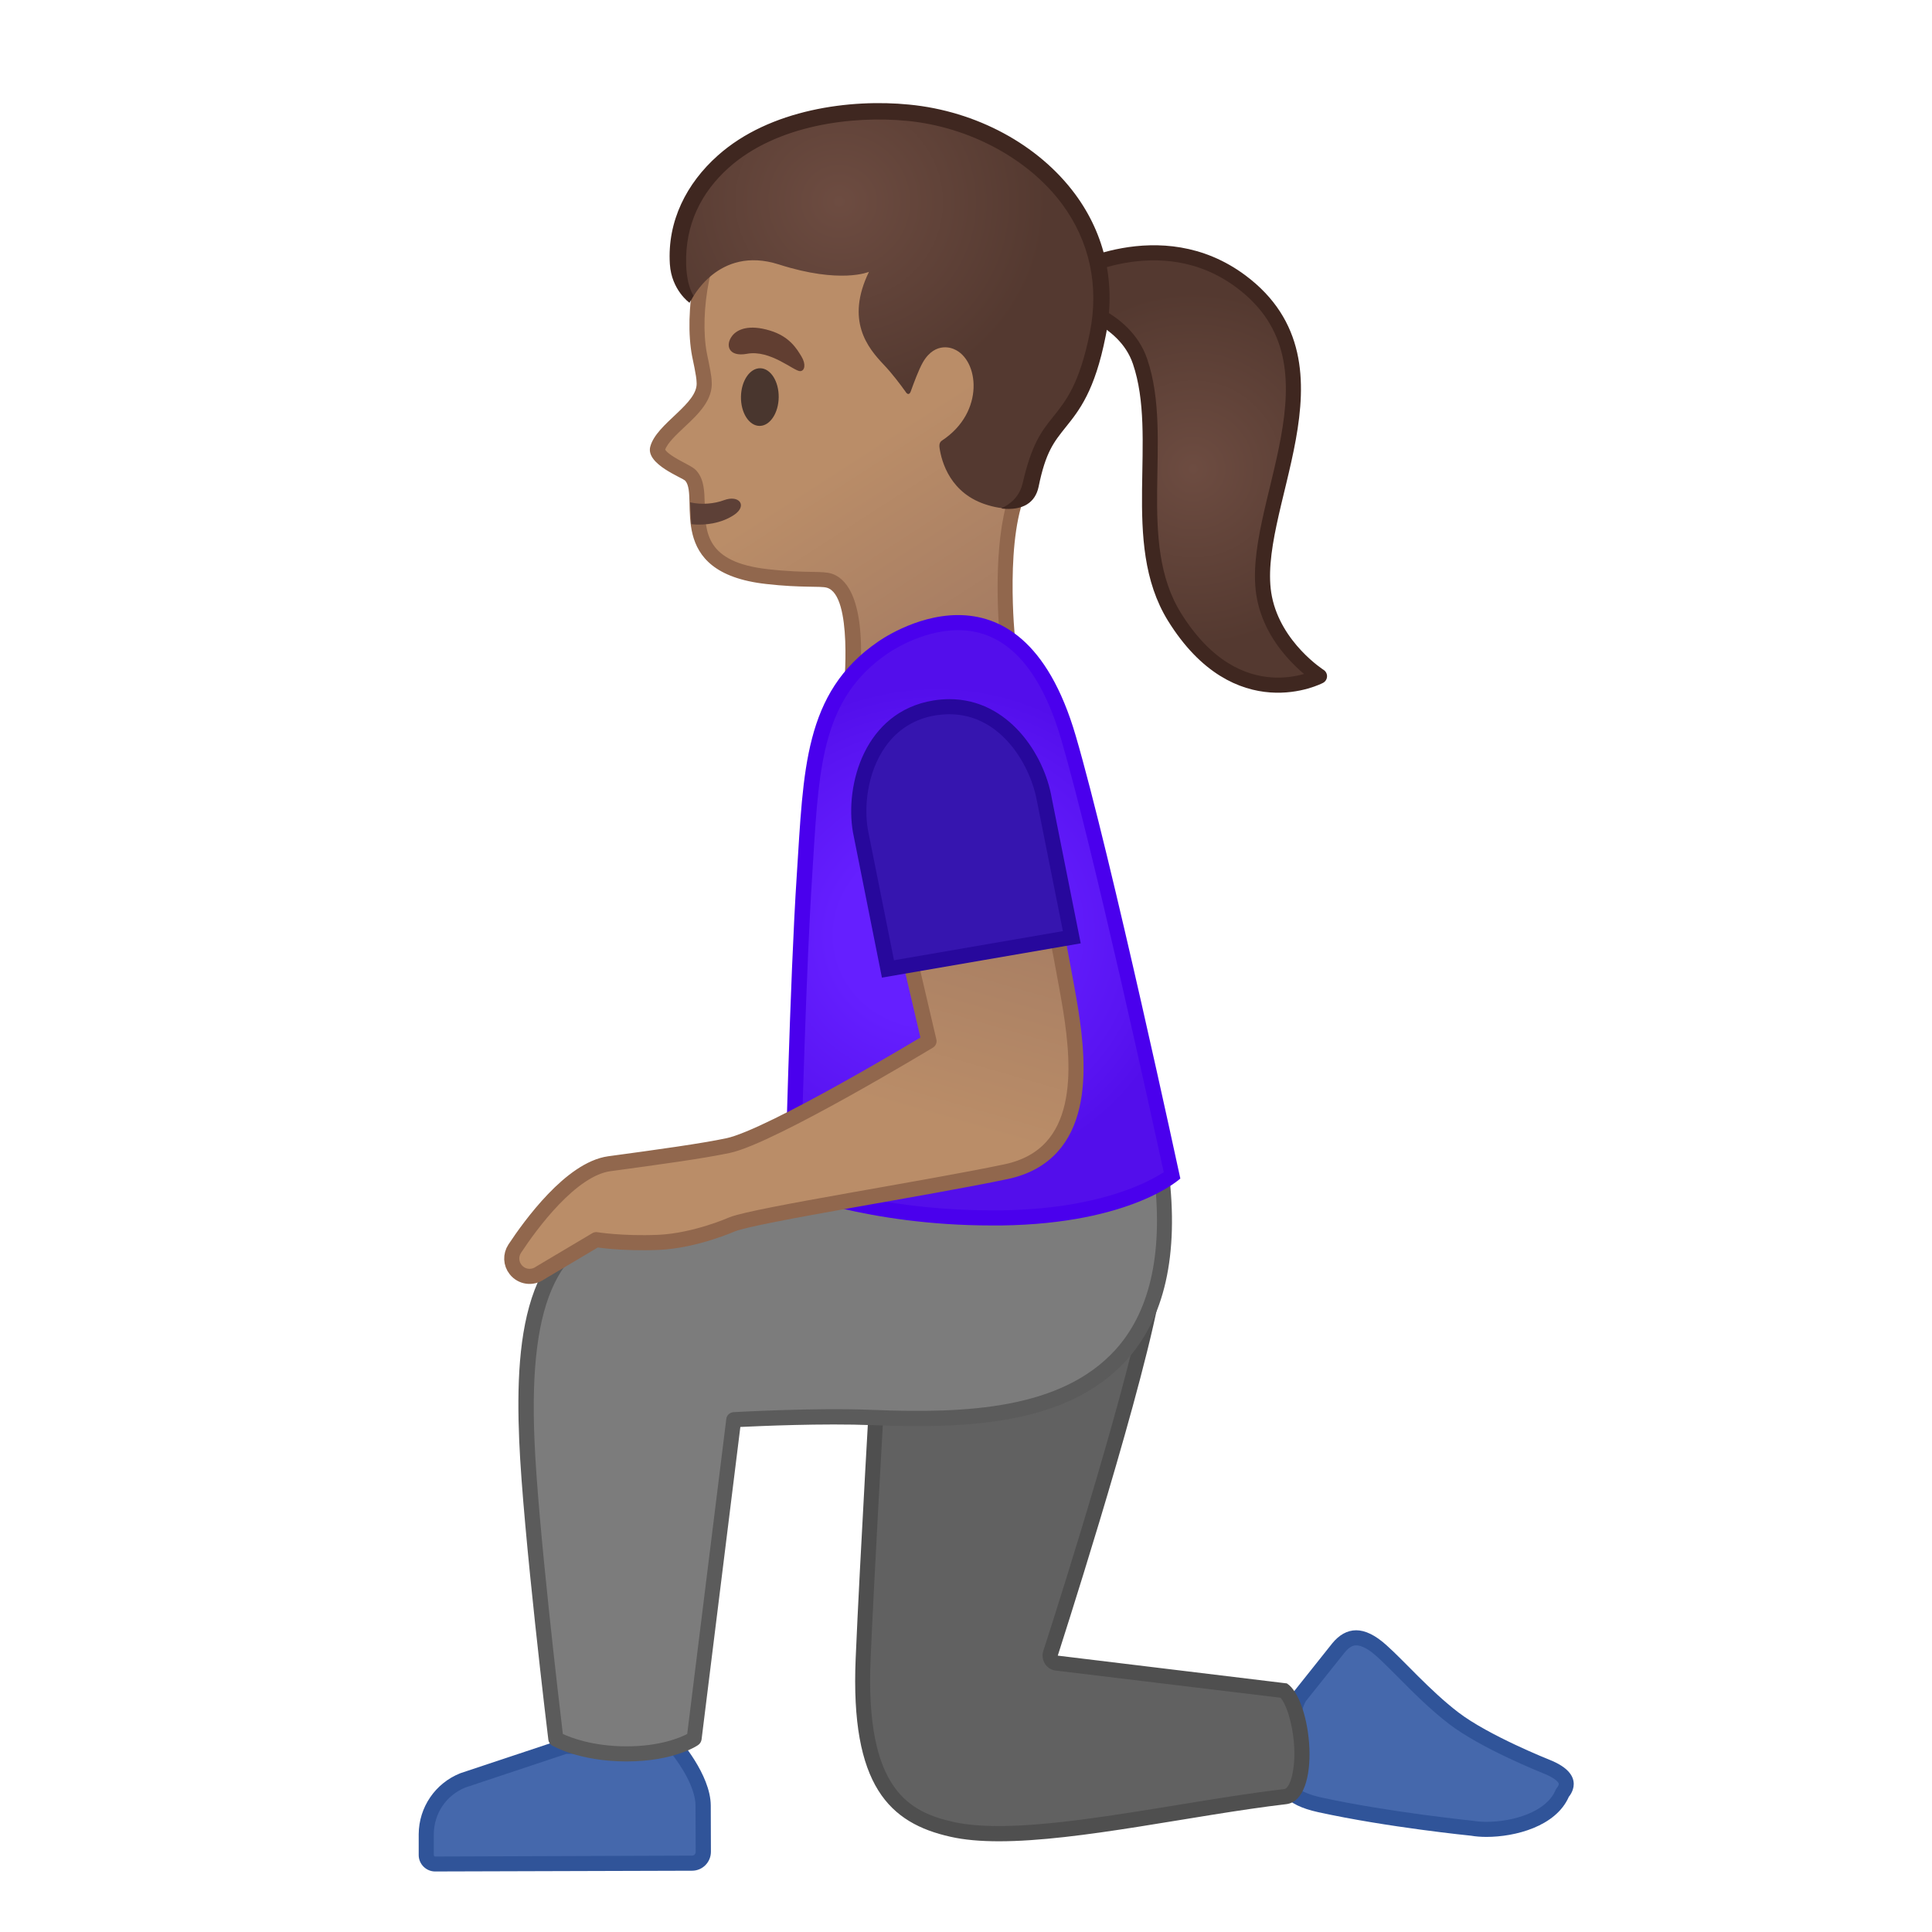 <svg enable-background="new 0 0 128 128" viewBox="0 0 128 128" xmlns="http://www.w3.org/2000/svg"><path d="m98.48 121.19c-0.34 0-0.67-0.02-0.94-0.07-0.09-0.01-5.58-0.56-10.11-1.55-1.24-0.27-1.99-0.71-2.16-1.27-0.24-0.78 0.62-1.72 0.62-1.73 0.13-0.14 0.17-0.35 0.1-0.53-0.01-0.02-0.82-2.13 0.12-3.66l2.55-3.19c0.37-0.45 0.77-0.67 1.19-0.67 0.49 0 1.06 0.29 1.69 0.85 0.4 0.36 0.88 0.83 1.4 1.36 1 1.01 2.14 2.15 3.38 3.11 2.04 1.57 5.99 3.15 6.16 3.21 0.73 0.29 1.18 0.65 1.27 1 0.08 0.34-0.18 0.65-0.18 0.65-0.03 0.04-0.06 0.08-0.08 0.13-0.82 1.86-3.54 2.36-5.01 2.36z" fill="#4568AC"/><path d="m89.85 109.01c0.36 0 0.83 0.25 1.36 0.73 0.39 0.35 0.85 0.81 1.38 1.34 0.96 0.97 2.16 2.18 3.43 3.15 2.1 1.61 6.11 3.21 6.28 3.28 0.7 0.28 0.94 0.55 0.97 0.66 0.02 0.06-0.04 0.17-0.06 0.2-0.07 0.08-0.13 0.17-0.17 0.27-0.62 1.41-2.79 2.06-4.55 2.06-0.32 0-0.61-0.02-0.85-0.06-0.02 0-0.05-0.01-0.07-0.01-0.05-0.01-5.52-0.56-10.02-1.54-1.49-0.33-1.75-0.79-1.79-0.93-0.12-0.38 0.3-1.02 0.51-1.24 0.27-0.28 0.34-0.69 0.2-1.05-0.01-0.02-0.7-1.86 0.05-3.17l2.53-3.17c0.4-0.52 0.7-0.52 0.8-0.52m0-1c-0.6 0-1.13 0.31-1.58 0.86l-2.58 3.24c-1.08 1.78-0.16 4.11-0.16 4.11s-2.7 2.86 1.8 3.84c4.61 1.01 10.13 1.56 10.13 1.56 0.29 0.05 0.64 0.08 1.02 0.08 1.9 0 4.6-0.69 5.46-2.66 0 0 1.29-1.43-1.28-2.45 0 0-4.03-1.6-6.04-3.14-1.88-1.44-3.58-3.4-4.75-4.44-0.76-0.69-1.43-1-2.02-1z" fill="#305499"/><path d="m66.18 121.49c-1.22 0-2.26-0.1-3.1-0.28-3.79-0.85-6.25-3.1-5.89-11.31 0.24-5.63 0.89-16.88 1.03-19.31 5.64-0.14 15.03-2.7 17.85-3.5-1.67 7.65-6.41 22.29-6.46 22.45-0.05 0.14-0.03 0.3 0.05 0.42 0.08 0.13 0.21 0.21 0.36 0.23l15.05 1.82c0.83 0.7 1.51 3.71 1.04 5.72-0.13 0.56-0.4 1.24-0.95 1.3-2.23 0.26-4.71 0.67-7.1 1.06-4.19 0.69-8.53 1.4-11.88 1.4z" fill="#616161"/><path d="m75.39 87.8c-1.8 7.8-6.22 21.44-6.27 21.58-0.09 0.28-0.05 0.59 0.11 0.85 0.16 0.25 0.43 0.42 0.72 0.45l14.89 1.8c0.61 0.69 1.2 3.29 0.77 5.13-0.12 0.53-0.33 0.9-0.52 0.92-2.24 0.26-4.72 0.67-7.11 1.06-4.18 0.68-8.5 1.39-11.81 1.39-1.18 0-2.19-0.09-2.99-0.27-2.86-0.64-5.88-2.06-5.5-10.8 0.23-5.33 0.82-15.71 1-18.85 5.26-0.23 13.29-2.31 16.71-3.26m1.33-1.42zm0 0s-12.54 3.72-18.98 3.72c0 0-0.78 13.4-1.05 19.78-0.36 8.44 2.25 10.91 6.28 11.81 0.92 0.21 2.01 0.3 3.21 0.3 5.32 0 12.92-1.74 19.04-2.46 2.35-0.28 1.72-6.91 0.04-8l-15.18-1.84c-0.01 0 5.13-15.82 6.64-23.31z" fill="#4F4F4F"/><path d="m28.83 123.5c-0.16 0-0.31-0.06-0.42-0.17s-0.17-0.26-0.17-0.42v-1.38c0.01-1.59 0.97-2.99 2.45-3.58l6.75-2.24 7.3-0.01c0.45 0.55 1.84 2.38 1.84 3.94l0.01 3.06c0 0.2-0.08 0.39-0.22 0.53s-0.33 0.22-0.53 0.22l-17.01 0.05z" fill="#4568AC"/><path d="m44.5 116.19c0.61 0.77 1.58 2.26 1.58 3.44l0.01 3.06c0 0.09-0.04 0.14-0.07 0.18s-0.09 0.07-0.18 0.07l-17.01 0.06c-0.03 0-0.05-0.01-0.06-0.03-0.02-0.02-0.03-0.04-0.03-0.07v-1.38c0.01-1.38 0.83-2.59 2.11-3.1l6.67-2.22 6.98-0.01m0.47-1-7.62 0.01-6.85 2.28c-1.66 0.66-2.75 2.25-2.76 4.04v1.38c0 0.6 0.49 1.09 1.09 1.09l17.02-0.05c0.69 0 1.25-0.56 1.25-1.26l-0.01-3.06c-0.01-2.07-2.12-4.43-2.12-4.43z" fill="#305499"/><path d="m76.94 77.63-18.04 1.23s-10.26 1.42-16.62 1.97-7.73 6.33-7.38 14.61c0.25 6.01 1.93 19.77 1.93 19.77s1.67 0.99 4.69 0.99 4.49-1.01 4.49-1.01l2.62-21.13s5.17-0.31 9.22-0.15c8.59 0.35 21.1-0.05 19.09-16.28z" fill="#7C7C7C"/><path d="m41.51 116.7c-3.12 0-4.87-1.02-4.94-1.06-0.13-0.08-0.22-0.22-0.24-0.37-0.02-0.14-1.68-13.85-1.93-19.81-0.3-7.12 0.4-14.49 7.84-15.13 6.28-0.54 16.49-1.95 16.59-1.96l18.07-1.23c0.29-0.03 0.5 0.17 0.53 0.44 0.69 5.55-0.27 9.79-2.84 12.58-3.84 4.18-10.33 4.52-16.78 4.26-3.33-0.13-7.45 0.06-8.76 0.12l-2.57 20.71c-0.02 0.14-0.1 0.27-0.21 0.35-0.05 0.05-1.62 1.1-4.76 1.1zm-4.22-1.82c0.52 0.24 1.99 0.82 4.22 0.82 2.22 0 3.56-0.58 4.02-0.82l2.59-20.88c0.03-0.24 0.23-0.42 0.47-0.44 0.05 0 5.24-0.31 9.27-0.15 6.21 0.25 12.43-0.06 16-3.94 2.29-2.49 3.18-6.3 2.64-11.31l-17.56 1.19c-0.07 0.01-10.31 1.42-16.61 1.96-5.25 0.45-7.32 4.67-6.92 14.09 0.22 5.48 1.65 17.55 1.88 19.48z" fill="#5B5B5B"/><radialGradient id="e" cx="79.043" cy="31.072" r="11.73" gradientUnits="userSpaceOnUse"><stop stop-color="#6D4C41" offset="0"/><stop stop-color="#543930" offset="1"/></radialGradient><path d="m70.68 18.22s6.17-3.58 11.54 0.43c7.47 5.58 0.38 15.13 1.56 20.98 0.66 3.28 3.64 5.17 3.64 5.17s-5.4 2.85-9.61-3.93c-3.08-4.97-0.55-11.86-2.28-16.93-1.04-3.05-4.83-3.81-4.83-3.81l-0.02-1.91z" fill="url(#e)"/><path d="m70.68 18.22s6.17-3.58 11.54 0.43c7.47 5.58 0.38 15.13 1.56 20.98 0.66 3.28 3.64 5.17 3.64 5.17s-5.4 2.85-9.61-3.93c-3.08-4.97-0.55-11.86-2.28-16.93-1.04-3.05-4.83-3.81-4.83-3.81l-0.02-1.91z" fill="none" stroke="#3F2720" stroke-linejoin="round" stroke-miterlimit="10"/><linearGradient id="d" x1="155.62" x2="171" y1="-109.66" y2="-78.569" gradientTransform="matrix(.994 -.113 .113 .994 -93.216 138.59)" gradientUnits="userSpaceOnUse"><stop stop-color="#BA8D68" offset=".556"/><stop stop-color="#A47B62" offset="1"/></linearGradient><path d="m56.48 44.96c0.14-2.01 0.19-5.96-1.54-6.48-0.24-0.07-0.57-0.08-1.12-0.09-0.66-0.01-1.66-0.03-3.01-0.18-4.53-0.51-4.58-2.88-4.62-4.79-0.02-0.77-0.03-1.44-0.39-1.87-0.11-0.13-0.27-0.21-0.59-0.38-0.48-0.25-1.77-0.92-1.64-1.44 0.15-0.58 0.81-1.2 1.44-1.8 0.86-0.81 1.75-1.65 1.64-2.67 0-0.27-0.13-0.93-0.28-1.61l-0.04-0.17c-0.26-1.37-0.21-3.24 0.15-5 1.13-5.57 4.6-8.97 9.78-9.59 0.36-0.04 0.72-0.06 1.09-0.06 4.61 0 9.89 3.24 12.28 7.53 1.47 2.64 0.4 11.3-1.94 15.71-1.46 2.74-1.12 8.33-0.99 9.92l-10.22 2.97z" fill="url(#d)"/><path d="m57.37 9.34c4.37 0 9.57 3.2 11.85 7.28 1.39 2.48 0.29 11.02-1.95 15.23-1.41 2.65-1.22 7.77-1.08 9.78l-9.17 2.65c0.24-4.85-1.08-6.02-1.94-6.28-0.31-0.09-0.66-0.1-1.25-0.11-0.65-0.01-1.63-0.03-2.96-0.18-4.1-0.46-4.14-2.42-4.18-4.3-0.02-0.86-0.04-1.61-0.51-2.18-0.17-0.21-0.37-0.31-0.74-0.51-0.79-0.41-1.25-0.72-1.37-0.93 0.15-0.44 0.75-1 1.28-1.5 0.9-0.84 1.91-1.8 1.8-3.04-0.01-0.35-0.13-0.94-0.29-1.71l-0.03-0.15c-0.25-1.31-0.2-3.1 0.15-4.81 0.63-3.09 2.67-8.4 9.35-9.19 0.34-0.03 0.69-0.05 1.04-0.05m0-1c-0.39 0-0.77 0.02-1.15 0.07-5.84 0.69-9.15 4.73-10.22 9.98-0.39 1.9-0.41 3.82-0.15 5.19 0.03 0.16 0.3 1.36 0.3 1.73 0.15 1.44-2.67 2.73-3.07 4.29-0.3 1.17 2.14 2.04 2.33 2.26 0.92 1.11-1.43 6.07 5.34 6.83 2.36 0.27 3.62 0.12 4.04 0.25 1.73 0.51 1.12 6.68 1.12 6.68l11.34-3.28s-0.73-7 0.9-10.05c2.29-4.3 3.59-13.24 1.94-16.19-2.38-4.22-7.78-7.76-12.72-7.76z" fill="#91674D"/><path d="m48.82 31.61-2.63 0.3s0.22 1.21 0.35 1.7c0.7 2.69 2.37 5.58 7.06 5.49 0.42-0.01-1.99-6.05-1.99-6.05l-2.79-1.44z" fill="none"/><path d="m45.8 34.73c0.94 0.1 2.02-0.07 2.84-0.62 0.9-0.61 0.33-1.35-0.68-0.97-0.61 0.23-1.47 0.32-2.24 0.14l0.08 1.45z" fill="#5D4037"/><ellipse transform="matrix(.014 -1 1 .014 23.336 76.269)" cx="50.33" cy="26.3" rx="1.91" ry="1.25" fill="#49362E"/><path d="m49.49 23.44c-1.24 0.23-1.45-0.59-0.98-1.19 0.34-0.44 1.12-0.77 2.5-0.35 1.3 0.39 1.78 1.21 2.09 1.72s0.22 0.96-0.09 0.97c-0.42 0-1.98-1.44-3.52-1.15z" fill="#613E31"/><radialGradient id="c" cx="78.062" cy="-159.8" r="13.252" gradientTransform="matrix(1.038 .016 -.01 1 -27.026 171.9)" gradientUnits="userSpaceOnUse"><stop stop-color="#6D4C41" offset="0"/><stop stop-color="#543930" offset="1"/></radialGradient><path d="m60.34 25.93c0.19-0.53 0.54-1.47 0.8-1.92 0.85-1.48 2.06-0.88 2.06-0.88 1.65 0.68 2.08 4.16-0.78 6.05-0.07 0.05-0.23 0.15-0.17 0.51 0.13 0.88 0.7 3.05 3.21 3.78 0.33 0.1 0.63 0.16 0.9 0.19 0.86 0.11 1.63-0.51 1.8-1.36 1.05-5.19 3.25-3.55 4.58-10.15 1.67-8.34-5.44-14-12.54-14.7-6.4-0.63-15.14 1.78-15.26 10.04-0.02 1.51 0.85 2.41 0.85 2.41s1.75-3.68 5.81-2.38c4.09 1.31 5.97 0.49 5.97 0.49-1.57 3.24-0.07 5.04 0.97 6.14 0.59 0.62 1.13 1.35 1.44 1.78 0.13 0.23 0.28 0.23 0.36 0z" fill="url(#c)"/><path d="m71.23 12.86c-2.43-3.28-6.54-5.5-10.99-5.93-3.88-0.39-9.24 0.3-12.68 3.37-2.07 1.84-3.36 4.35-3.18 7.2 0.11 1.72 1.3 2.56 1.3 2.56l0.27-0.47s-0.45-0.6-0.49-2.07c-0.08-2.63 0.99-4.77 2.82-6.41 3.18-2.84 8.2-3.46 11.85-3.1 4.09 0.4 8.01 2.51 10.23 5.5 1.83 2.47 2.47 5.43 1.84 8.55-0.68 3.37-1.57 4.49-2.44 5.57-0.8 0.99-1.42 1.84-2.01 4.4-0.3 1.3-1.5 1.65-1.41 1.66 1.43 0.16 2.25-0.39 2.47-1.44 0.47-2.31 1.01-2.96 1.79-3.94 0.9-1.12 1.93-2.4 2.65-6.03 0.7-3.44-0.01-6.7-2.02-9.42z" fill="#3F2720"/><radialGradient id="b" cx="59.888" cy="62.454" r="17.194" gradientTransform="matrix(.98 -.201 .192 .934 -8.938 15.554)" gradientUnits="userSpaceOnUse"><stop stop-color="#651FFF" offset=".364"/><stop stop-color="#5914F2" offset=".812"/><stop stop-color="#530EEB" offset="1"/></radialGradient><path d="m65.72 80.69c-6.95 0-11.93-1.63-13.2-2.09 0.05-2.23 0.37-14.41 0.78-20.62l0.08-1.3c0.39-6.22 0.67-10.72 5.06-13.74 0.03-0.02 2.35-1.69 5.03-1.69 3.38 0 5.84 2.57 7.32 7.64 2.14 7.34 6.28 26.36 6.85 28.99-0.83 0.62-4.18 2.7-11.28 2.81h-0.64z" fill="url(#b)"/><path d="m63.48 41.75c3.13 0 5.43 2.45 6.84 7.28 2.07 7.07 6 25.04 6.78 28.63-1.1 0.72-4.37 2.43-10.73 2.53h-0.64c-6.37 0-11.06-1.38-12.69-1.94 0.07-2.96 0.38-14.31 0.77-20.24l0.08-1.3c0.38-6.08 0.66-10.48 4.87-13.38 0.01-0.01 2.19-1.58 4.72-1.58m-0.01-1c-2.88 0-5.32 1.78-5.32 1.78-4.9 3.37-4.91 8.51-5.36 15.42-0.46 6.91-0.79 20.99-0.79 20.99s5.44 2.25 13.71 2.25h0.65c8.64-0.12 11.84-3.11 11.84-3.11s-4.6-21.37-6.93-29.33c-1.86-6.37-5.03-8-7.8-8z" fill="#4A00ED"/><linearGradient id="a" x1="52.053" x2="58.932" y1="79.651" y2="55.738" gradientUnits="userSpaceOnUse"><stop stop-color="#BA8D68" offset=".321"/><stop stop-color="#A47B62" offset="1"/></linearGradient><path d="m57.91 53.42 3.64 15.56s-10.46 6.32-13.32 6.92c-1.71 0.36-4.61 0.76-7.86 1.2-2.54 0.35-5.22 4.04-6.27 5.63-0.28 0.43-0.26 0.98 0.06 1.38h0c0.39 0.5 1.1 0.6 1.62 0.23l3.72-2.21s1.68 0.28 4.13 0.18c2.45-0.11 4.89-1.2 4.89-1.2 1.64-0.63 12.89-2.38 18.12-3.48 5.38-1.13 4.89-6.94 4.3-10.69-0.48-3.04-2.78-14.5-2.78-14.5l-10.25 0.98z" fill="url(#a)" stroke="#91674D" stroke-linecap="round" stroke-linejoin="round" stroke-miterlimit="10"/><path d="m57 55.04c-0.26-1.52-0.09-3.99 1.27-5.89 0.89-1.25 2.12-2.01 3.64-2.25 0.33-0.05 0.66-0.08 0.99-0.08 3.81 0 5.88 3.76 6.29 6.14l1.83 9.14-12.18 2.1-1.84-9.16z" fill="#3615AF"/><path d="m62.9 47.32c3.5 0 5.41 3.51 5.8 5.75l1.72 8.62-11.19 1.93-1.73-8.65c-0.25-1.44-0.09-3.75 1.18-5.53 0.81-1.13 1.93-1.82 3.32-2.05 0.3-0.04 0.6-0.07 0.9-0.07m0-1c-0.34 0-0.7 0.03-1.07 0.09-4.53 0.74-5.87 5.57-5.32 8.73l1.92 9.63 13.17-2.27-1.92-9.63c-0.5-2.91-2.88-6.55-6.78-6.55z" fill="#27089C"/></svg>
